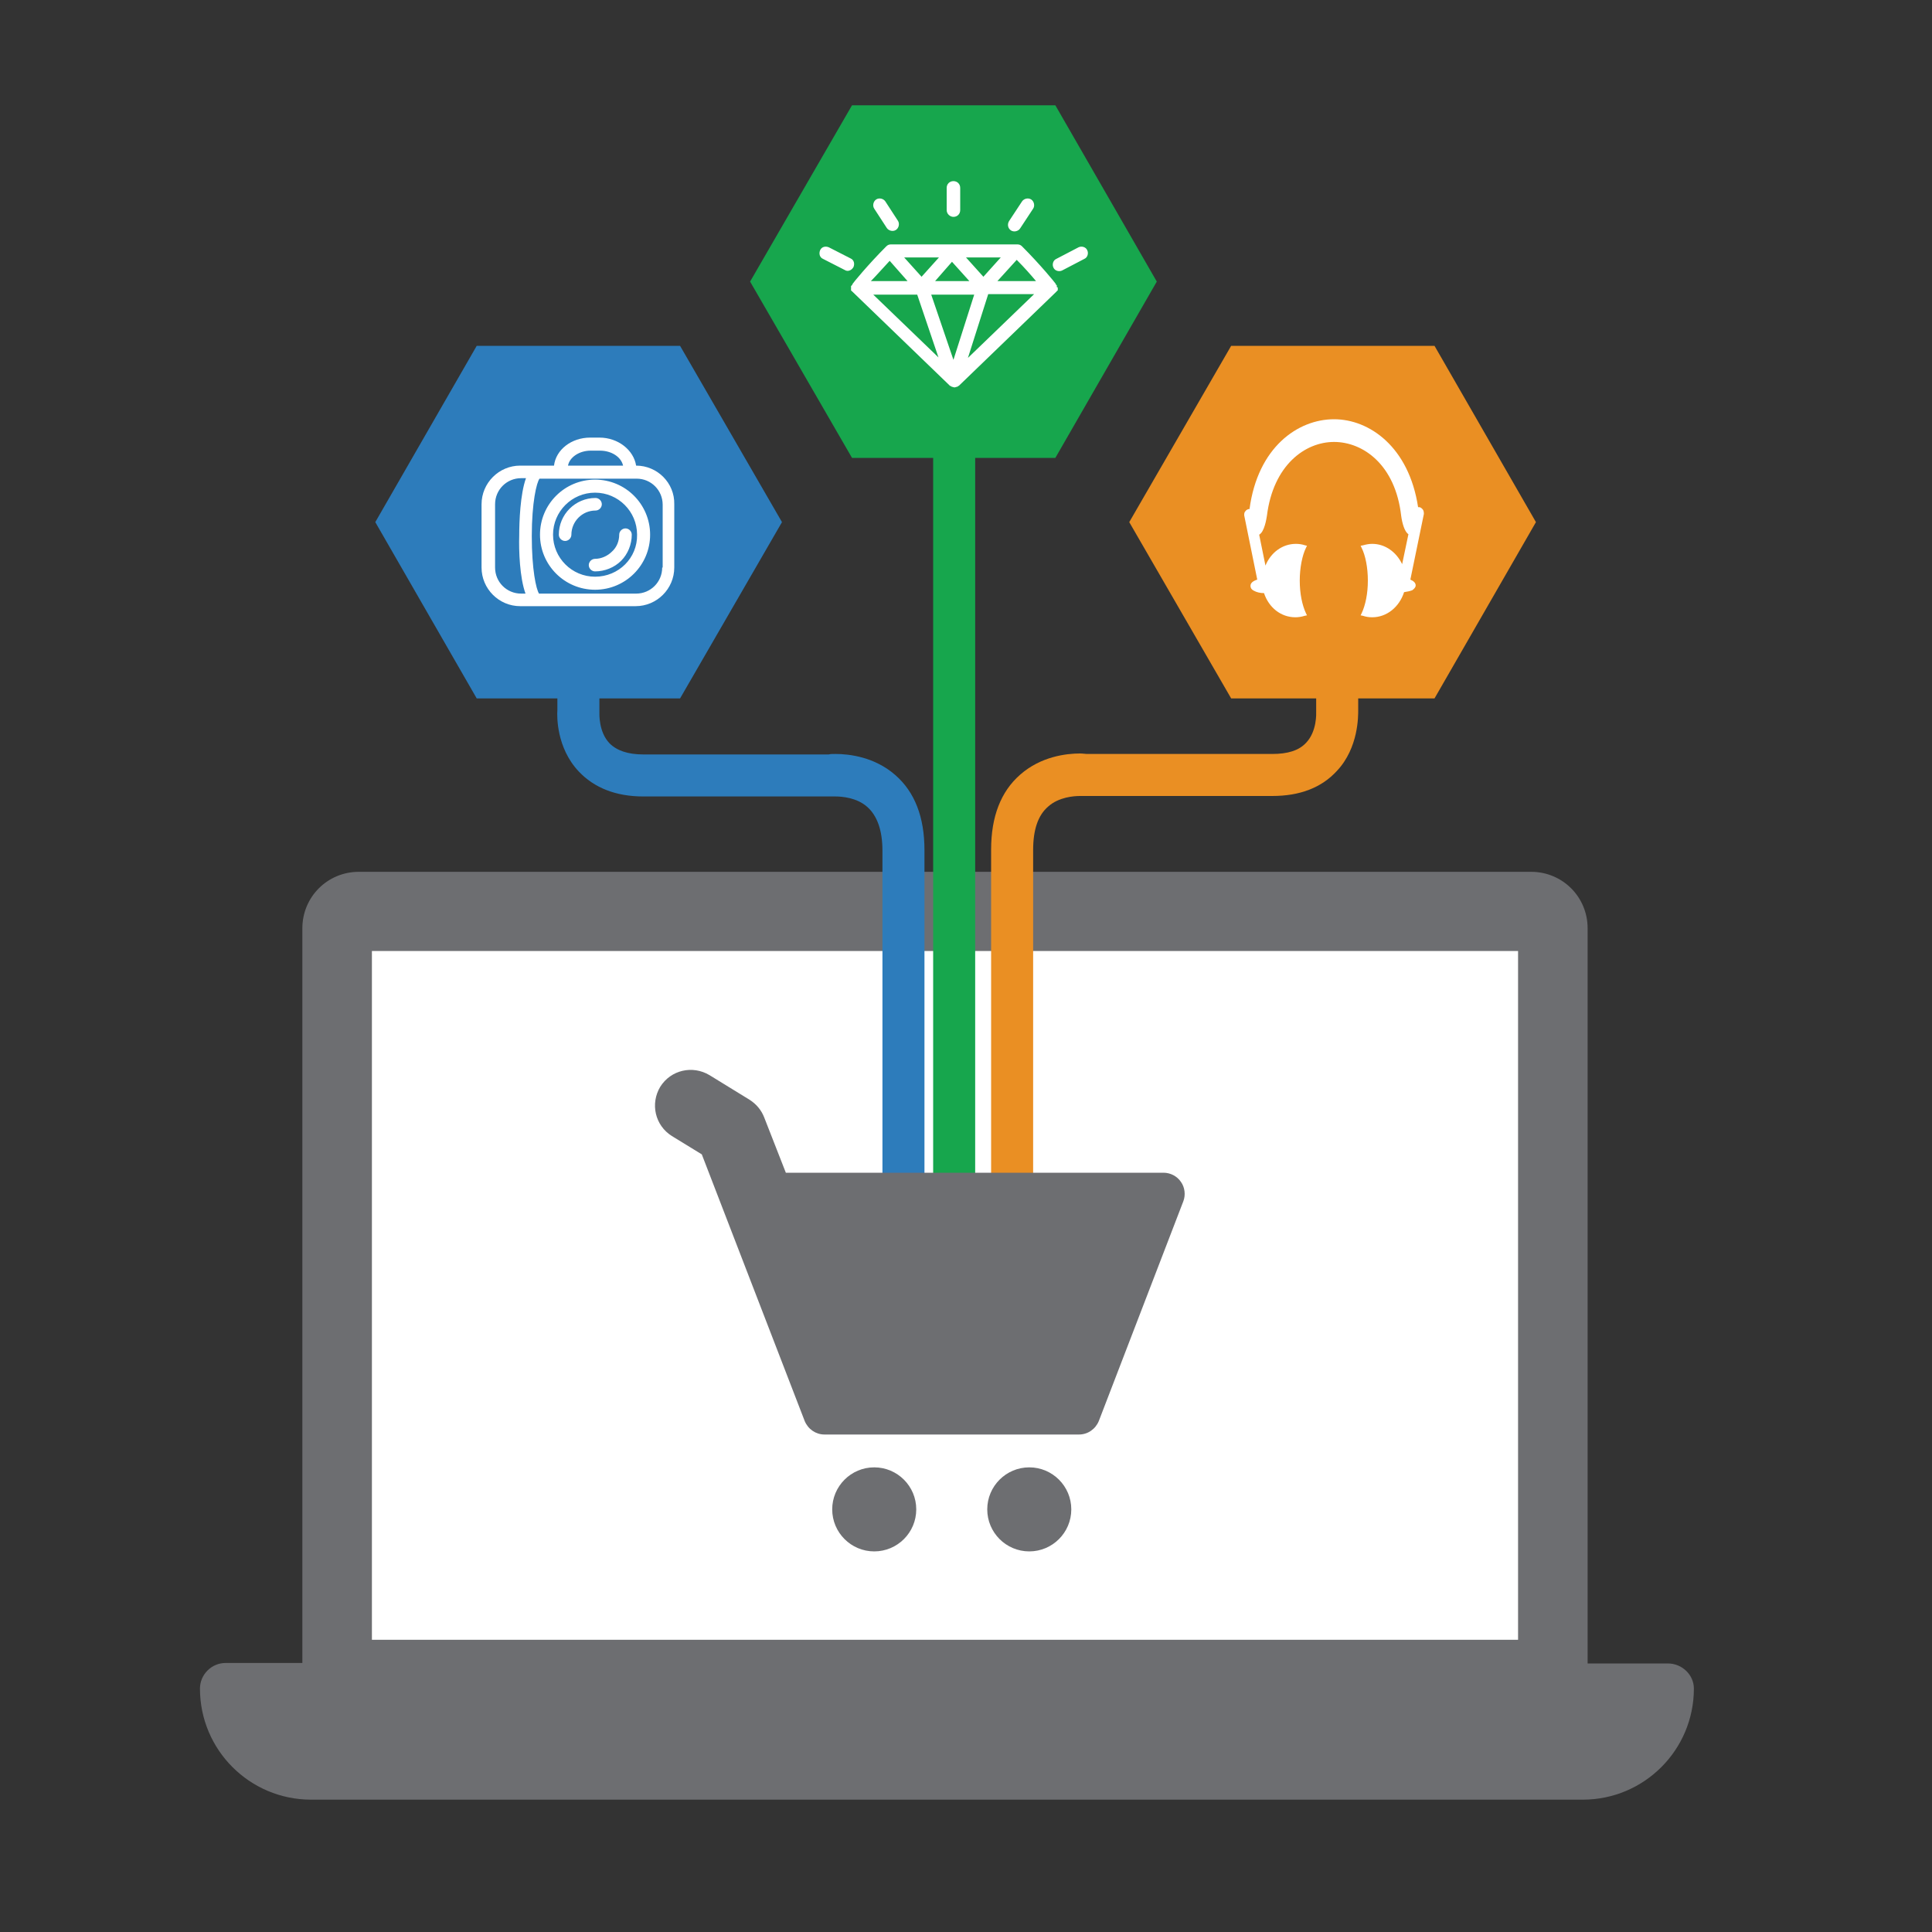<?xml version="1.0" encoding="utf-8"?>
<!-- Generator: Adobe Illustrator 18.0.0, SVG Export Plug-In . SVG Version: 6.00 Build 0)  -->
<!DOCTYPE svg PUBLIC "-//W3C//DTD SVG 1.1//EN" "http://www.w3.org/Graphics/SVG/1.1/DTD/svg11.dtd">
<svg version="1.1" id="Layer_1" xmlns="http://www.w3.org/2000/svg" xmlns:xlink="http://www.w3.org/1999/xlink" x="0px" y="0px"
	 viewBox="0 0 400 400" enable-background="new 0 0 400 400" xml:space="preserve">
<rect x="0" y="0" width="400" height="400" fill="#333333" stroke="none"/>
<g>
	<g>
		<rect x="73.6" y="194.9" fill="#FFFFFF" width="244.8" height="147.9"/>
		<path fill="#6D6E71" d="M345.3,344.4h-16.6V192.2c0-6.5-5.2-11.7-11.7-11.7H74.3c-6.5,0-11.7,5.2-11.7,11.7v152.1H46.7
			c-2.9,0-5.3,2.4-5.3,5.3c0,12.7,10.3,23,23,23h263.3c12.7,0,23-10.3,23-23C350.7,346.8,348.3,344.4,345.3,344.4L345.3,344.4z
			 M314.3,339.5H77V196.9h237.3V339.5z M314.3,339.5"/>
		<rect x="193.2" y="85.5" fill="#17A64D" width="8.7" height="167.6"/>
		<path fill="#2D7CBB" d="M185.4,160.5c-4.3-3.8-9.6-4.4-12.4-4.4c-0.6,0-1.1,0-1.4,0.1h-38.4c-3.2,0-5.5-0.8-7-2.3
			c-2.3-2.4-2.1-6.2-2.1-6.5l0-38.5h-8.7l0,38.1c-0.1,1.3-0.2,7.8,4.4,12.7c3.2,3.4,7.7,5.2,13.4,5.2l38.7,0l0.4,0
			c0.1,0,0.3,0,0.7,0c1.2,0,4.4,0.2,6.6,2.2c2,1.8,3.1,4.8,3.1,9v67.7h8.7V176C191.4,169.2,189.4,164,185.4,160.5z"/>
		<path fill="#EA8F23" d="M281.2,147v-38.1h-8.7l0,38.5c0,0.2,0.2,4-2.1,6.4c-1.5,1.6-3.8,2.3-7,2.3h-38.4c-0.3,0-0.8-0.1-1.4-0.1
			c-2.8,0-8.1,0.6-12.4,4.4c-4,3.5-6,8.7-6,15.5v67.7h8.7V176c0-4.2,1-7.2,3.1-9c2.2-2,5.4-2.2,6.6-2.2c0.4,0,0.7,0,0.8,0l0.4,0
			h38.6c5.7,0,10.2-1.7,13.4-5.2C281.3,154.8,281.2,148.2,281.2,147z"/>
		<g>
			<polygon fill="#EA8F23" points="254.9,144.6 233.8,108.1 254.9,71.6 297,71.6 318,108.1 297,144.6 			"/>
		</g>
		<g>
			<polygon fill="#2D7CBB" points="98.7,144.6 77.7,108.1 98.7,71.6 140.8,71.6 161.9,108.1 140.8,144.6 			"/>
			<path fill="#FFFFFF" d="M131.7,96.4L131.7,96.4c-0.5-3.2-3.7-5.8-7.6-5.8h-1.9c-3.9,0-7.1,2.5-7.5,5.8h-7c-4.4,0-8,3.6-8,8v13.1
				c0,4.4,3.6,8,8,8h23.9c4.4,0,8-3.6,8-8v-13.1C139.7,100,136.1,96.4,131.7,96.4z M122.3,93.3h1.9c2.4,0,4.4,1.3,4.8,3.1h-11.4
				C117.9,94.7,119.9,93.3,122.3,93.3z M108.8,122.9h-0.9c-3,0-5.4-2.4-5.4-5.4v-13.1c0-3,2.4-5.4,5.4-5.4h1
				c-1.2,3.3-1.4,9-1.4,11.9C107.4,114,107.6,119.6,108.8,122.9z M137.1,117.5c0,3-2.4,5.4-5.4,5.4h-20.1c-0.6-0.9-1.5-5-1.5-11.9
				c0-7,1-11.1,1.6-11.9c0,0,0,0,0,0h20.1c3,0,5.4,2.4,5.4,5.4V117.5z M123.2,99.3c-6.3,0-11.4,5.1-11.4,11.4
				c0,6.3,5.1,11.4,11.4,11.4c6.3,0,11.4-5.1,11.4-11.4C134.6,104.4,129.5,99.3,123.2,99.3z M123.2,119.4c-4.8,0-8.7-3.9-8.7-8.7
				c0-4.8,3.9-8.7,8.7-8.7c4.8,0,8.7,3.9,8.7,8.7C132,115.5,128.1,119.4,123.2,119.4z M124.6,104.4c0-0.7-0.6-1.3-1.3-1.3
				c-4.2,0-7.6,3.4-7.6,7.6c0,0.7,0.6,1.3,1.3,1.3c0.7,0,1.3-0.6,1.3-1.3c0-2.7,2.2-5,5-5C124,105.7,124.6,105.1,124.6,104.4z
				 M128.2,110.7c0,1.3-0.5,2.6-1.5,3.5c-0.9,0.9-2.2,1.5-3.5,1.5c-0.7,0-1.3,0.6-1.3,1.3s0.6,1.3,1.3,1.3c2,0,4-0.8,5.4-2.2
				c1.4-1.4,2.2-3.4,2.2-5.4c0-0.7-0.6-1.3-1.3-1.3C128.8,109.4,128.2,110,128.2,110.7z"/>
		</g>
		<g>
			<polygon fill="#17A64D" points="176.4,94.8 155.3,58.3 176.4,21.8 218.5,21.8 239.5,58.3 218.5,94.8 			"/>
			<path fill="#FFFFFF" d="M209.3,47.7c0.6,0.4,1.5,0.2,1.9-0.4l2.7-4.1c0.4-0.6,0.2-1.5-0.4-1.9c-0.6-0.4-1.5-0.2-1.9,0.4l-2.7,4.1
				C208.5,46.5,208.7,47.3,209.3,47.7z M225.1,51.8c-0.3-0.7-1.2-0.9-1.8-0.6l0,0l-4.6,2.4l0,0c-0.7,0.3-0.9,1.2-0.6,1.8
				c0.3,0.7,1.2,0.9,1.8,0.6l4.6-2.4C225.2,53.3,225.4,52.4,225.1,51.8z M176.7,55.3c0.3-0.7,0.1-1.5-0.6-1.8l-4.5-2.3
				c-0.7-0.3-1.5-0.1-1.8,0.6c-0.3,0.7-0.1,1.5,0.6,1.8l0,0l4.5,2.3l0,0C175.5,56.3,176.3,56,176.7,55.3z M183.6,47.2
				c0.4,0.6,1.3,0.8,1.9,0.4c0.6-0.4,0.8-1.3,0.4-1.9l-2.6-4c-0.4-0.6-1.3-0.8-1.9-0.4c-0.6,0.4-0.8,1.3-0.4,1.9L183.6,47.2z
				 M197.4,44.9c0.8,0,1.4-0.6,1.4-1.4v-4.6c0-0.8-0.6-1.4-1.4-1.4c-0.8,0-1.4,0.6-1.4,1.4v4.6C196,44.3,196.7,44.9,197.4,44.9z
				 M218.8,59.4c0,0,0-0.1,0-0.1c0,0,0-0.1,0-0.1c0,0,0-0.1,0-0.1c0,0,0-0.1-0.1-0.1c0,0-0.1-0.1-0.1-0.1c0,0,0,0,0-0.1
				c-0.1-0.2-3.2-4-7-7.8c-0.3-0.3-0.6-0.4-1-0.4h-26.1c-0.4,0-0.7,0.1-1,0.4c-3.8,3.8-6.9,7.6-7,7.8c0,0,0,0,0,0.1
				c0,0-0.1,0.1-0.1,0.1c0,0,0,0.1-0.1,0.1c0,0,0,0.1-0.1,0.1c0,0,0,0.1,0,0.1c0,0,0,0.1,0,0.1c0,0.1,0,0.1,0,0.1c0,0,0,0,0,0.1
				c0,0,0,0,0,0c0,0.1,0,0.1,0,0.2c0,0,0,0.1,0,0.1c0,0,0,0.1,0,0.1c0,0,0,0.1,0,0.1c0,0,0,0.1,0.1,0.1c0,0,0,0.1,0.1,0.1
				c0,0,0.1,0.1,0.1,0.1c0,0,0.1,0.1,0.1,0.1c0,0,0,0,0,0l20,19.3c0,0,0.1,0.1,0.1,0.1c0,0,0,0,0.1,0c0.1,0.1,0.2,0.1,0.3,0.2
				c0,0,0,0,0.1,0c0.1,0,0.2,0.1,0.4,0.1h0c0,0,0,0,0,0c0.1,0,0.2,0,0.4-0.1c0,0,0,0,0.1,0c0.1,0,0.2-0.1,0.3-0.2c0,0,0,0,0.1,0
				c0,0,0.1-0.1,0.1-0.1l20-19.3c0,0,0,0,0,0c0,0,0.1-0.1,0.1-0.1c0,0,0.1-0.1,0.1-0.1c0,0,0-0.1,0.1-0.1c0,0,0.1-0.1,0.1-0.1
				c0,0,0-0.1,0-0.1c0,0,0-0.1,0-0.1c0,0,0-0.1,0-0.1c0-0.1,0-0.1,0-0.2c0,0,0,0,0,0c0,0,0,0,0-0.1
				C218.8,59.5,218.8,59.4,218.8,59.4z M207.2,53.3l-3.6,4l-3.6-4H207.2z M200.7,58.2h-7.1l3.5-4L200.7,58.2z M194.4,53.3l-3.6,4
				l-3.6-4H194.4z M184.2,54l3.7,4.2h-7.6C181.4,57.1,182.7,55.6,184.2,54z M180.8,61h9.1l4.4,13L180.8,61z M197.4,74.5L192.8,61
				h8.9L197.4,74.5z M200.4,74.1l4.2-13.2h9.5L200.4,74.1z M206.5,58.2l4-4.4c1.6,1.6,3,3.2,4,4.4H206.5z"/>
		</g>
		<g>
			<path fill="#6D6E71" d="M189.7,312.5c0,4.8-3.9,8.7-8.7,8.7c-4.8,0-8.7-3.9-8.7-8.7c0-4.8,3.9-8.7,8.7-8.7
				C185.8,303.8,189.7,307.7,189.7,312.5L189.7,312.5z M189.7,312.5"/>
			<path fill="#6D6E71" d="M221.8,312.5c0,4.8-3.9,8.7-8.7,8.7c-4.8,0-8.7-3.9-8.7-8.7c0-4.8,3.9-8.7,8.7-8.7
				C217.9,303.8,221.8,307.7,221.8,312.5L221.8,312.5z M221.8,312.5"/>
			<path fill="#6D6E71" d="M139.1,235.2l6.2,3.8l21.3,55.2c0.7,1.7,2.3,2.8,4.1,2.8h52.7c1.8,0,3.4-1.1,4.1-2.8l17.5-45.5
				c0.5-1.3,0.3-2.9-0.5-4c-0.8-1.2-2.2-1.9-3.6-1.9h-78.2l-4.5-11.5c-0.6-1.5-1.6-2.7-3-3.6l-8.3-5.1c-3.5-2.1-8-1.1-10.2,2.4
				C134.6,228.5,135.6,233,139.1,235.2L139.1,235.2z M139.1,235.2"/>
		</g>
	</g>
	<path fill="#FFFFFF" d="M294.5,105.4c-0.2-0.2-0.4-0.4-0.7-0.4c-0.1,0-0.2,0-0.2,0c-1.9-12.5-10.1-18.2-17.4-18.2
		c-7.5,0-15.8,5.8-17.5,18.6c-0.1,0-0.1,0-0.2,0c-0.3,0.1-0.5,0.2-0.7,0.5c-0.2,0.2-0.2,0.5-0.2,0.8l2.7,13.3
		c-0.9,0.3-1.4,0.7-1.4,1.3c0,0.3,0.1,0.7,0.7,1c0.5,0.3,1.3,0.5,2.1,0.5l0,0c1,3,3.5,5,6.5,5c0.6,0,1.3-0.1,1.9-0.3l0.5-0.1
		l-0.2-0.4c-0.8-1.7-1.3-4.1-1.3-6.8c0-2.6,0.5-5.2,1.3-6.8l0.2-0.4l-0.4-0.1c-0.6-0.2-1.2-0.3-1.9-0.3c-2.8,0-5.2,1.8-6.3,4.5
		l-1.3-6.4c1.1-0.6,1.5-3.3,1.6-3.9c1.3-10.5,7.9-15.3,13.9-15.3c6,0,12.7,4.7,13.9,15.3c0.2,1.5,0.7,3.3,1.5,3.8l-1.3,6.2
		c-1.2-2.5-3.5-4.2-6.2-4.2c-0.6,0-1.2,0.1-1.9,0.3l-0.5,0.1l0.2,0.4c0.8,1.6,1.3,4.1,1.3,6.8c0,2.7-0.5,5.1-1.3,6.8l-0.2,0.4
		l0.5,0.1c0.6,0.2,1.2,0.3,1.9,0.3c3,0,5.6-2.1,6.6-5.2c0.6-0.1,1.2-0.2,1.7-0.4c0.4-0.3,0.7-0.6,0.7-1c0-0.5-0.4-0.9-1.1-1.2
		l2.8-13.6C294.8,105.9,294.7,105.6,294.5,105.4z"/>
</g>
</svg>
